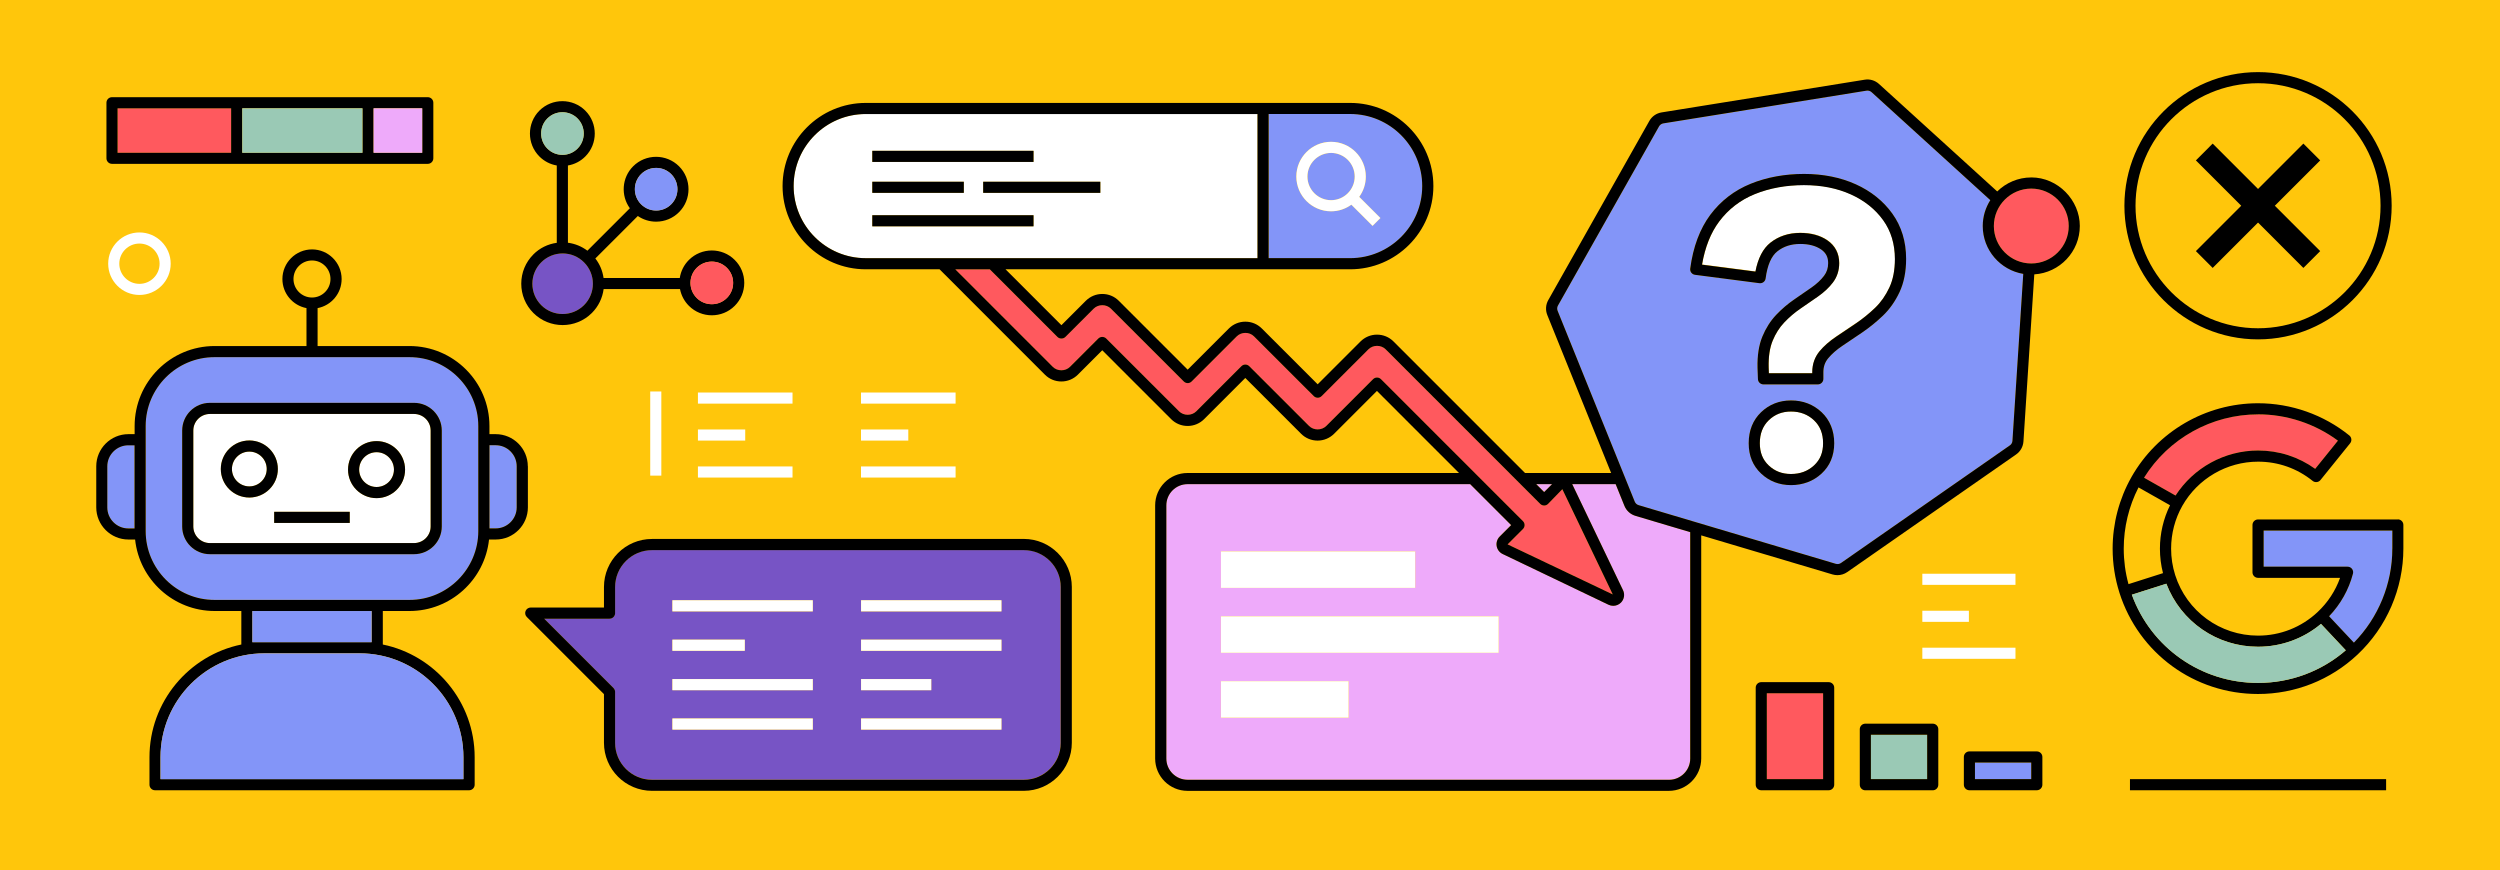 <?xml version="1.0" encoding="UTF-8"?>
<svg id="Layer_2" xmlns="http://www.w3.org/2000/svg" viewBox="0 0 675 235">
  <defs>
    <style>
      .cls-1 {
        fill: none;
      }

      .cls-2 {
        fill: #9ac9b5;
      }

      .cls-3 {
        fill: #7754c5;
      }

      .cls-4 {
        fill: #eeaafa;
      }

      .cls-5 {
        fill: #ff595e;
      }

      .cls-6 {
        fill: #fff;
      }

      .cls-7 {
        fill: #8395f8;
      }

      .cls-8 {
        fill: #ffc60b;
      }
    </style>
  </defs>
  <g id="Layer_3">
    <g>
      <rect class="cls-8" width="675" height="235"/>
      <g>
        <path class="cls-1" d="M609.67,88.63c18.24,0,33.08-14.84,33.08-33.08s-14.84-33.08-33.08-33.08-33.08,14.84-33.08,33.08,14.84,33.08,33.08,33.08ZM592.89,43.31l4.54-4.54,12.25,12.25,12.25-12.25,4.54,4.54-12.25,12.25,12.25,12.25-4.54,4.54-12.25-12.25-12.25,12.25-4.54-4.54,12.25-12.25-12.25-12.25Z"/>
        <path class="cls-1" d="M32.21,71.2c0,3,2.44,5.44,5.44,5.44s5.44-2.44,5.44-5.44-2.44-5.44-5.44-5.44-5.44,2.44-5.44,5.44Z"/>
        <path class="cls-1" d="M89.23,75.33c0-2.75-2.24-5-4.99-5s-5,2.24-5,5,2.24,5,5,5,4.99-2.24,4.99-5Z"/>
        <path class="cls-3" d="M157.69,70.83c-1.54-1.54-3.6-2.4-5.78-2.4s-4.24.85-5.78,2.4c-1.54,1.54-2.39,3.6-2.39,5.78s.85,4.24,2.39,5.78c3.19,3.19,8.38,3.19,11.56,0,1.54-1.54,2.39-3.6,2.39-5.78s-.85-4.24-2.39-5.78Z"/>
        <path d="M144.01,68.7c-2.11,2.11-3.27,4.92-3.27,7.9s1.16,5.79,3.27,7.9c2.18,2.18,5.04,3.27,7.9,3.27s5.72-1.09,7.9-3.27c1.76-1.76,2.85-4.02,3.17-6.45h20.62c.33,1.7,1.15,3.27,2.4,4.52,1.71,1.71,3.95,2.56,6.19,2.56,2.24,0,4.49-.85,6.19-2.56,1.65-1.65,2.57-3.85,2.57-6.19s-.91-4.54-2.57-6.19c-3.41-3.42-8.97-3.41-12.38,0-1.34,1.34-2.18,3.03-2.46,4.87h-20.58c-.27-1.93-1.02-3.73-2.22-5.27l11.47-11.47c1.44.99,3.15,1.53,4.94,1.53,2.34,0,4.54-.91,6.19-2.57,3.41-3.41,3.41-8.97,0-12.38-3.42-3.41-8.97-3.41-12.39,0-3.08,3.08-3.37,7.91-.89,11.33l-11.46,11.46c-1.54-1.16-3.34-1.9-5.26-2.15v-20.86c1.77-.3,3.4-1.13,4.69-2.43,3.41-3.41,3.41-8.97,0-12.38h0c-3.42-3.41-8.97-3.41-12.39,0-3.41,3.42-3.41,8.97,0,12.38,1.29,1.29,2.92,2.13,4.69,2.43v20.88c-2.4.33-4.61,1.41-6.35,3.16ZM146.13,82.39c-1.54-1.54-2.39-3.6-2.39-5.78s.85-4.24,2.39-5.78c1.54-1.54,3.6-2.4,5.78-2.4s4.24.85,5.78,2.4c1.54,1.54,2.39,3.6,2.39,5.78s-.85,4.24-2.39,5.78c-3.19,3.19-8.38,3.19-11.56,0ZM192.19,70.63c1.47,0,2.95.56,4.07,1.68,1.09,1.09,1.69,2.53,1.69,4.07s-.6,2.98-1.69,4.07c-2.24,2.24-5.9,2.24-8.14,0-1.09-1.09-1.69-2.53-1.69-4.07s.6-2.98,1.69-4.07c1.12-1.12,2.6-1.68,4.07-1.68ZM177.16,45.33c1.47,0,2.95.56,4.07,1.68,2.24,2.25,2.24,5.9,0,8.14-1.09,1.09-2.53,1.69-4.07,1.69s-2.98-.6-4.07-1.69c-2.24-2.25-2.24-5.9,0-8.14,1.12-1.12,2.6-1.68,4.07-1.68ZM151.86,30.3c1.47,0,2.95.56,4.07,1.68,2.24,2.25,2.24,5.9,0,8.14-1.09,1.09-2.53,1.69-4.07,1.69s-2.98-.6-4.07-1.69c-2.24-2.24-2.24-5.9,0-8.14,1.12-1.12,2.6-1.68,4.07-1.68Z"/>
        <path class="cls-2" d="M147.79,40.12c1.09,1.09,2.53,1.69,4.07,1.69s2.98-.6,4.07-1.69c2.24-2.24,2.24-5.9,0-8.14-1.12-1.12-2.6-1.68-4.07-1.68s-2.95.56-4.07,1.68c-2.24,2.25-2.24,5.9,0,8.14Z"/>
        <path class="cls-7" d="M173.09,55.16c1.09,1.09,2.53,1.69,4.07,1.69s2.98-.6,4.07-1.69c2.24-2.25,2.24-5.9,0-8.14-1.12-1.12-2.6-1.68-4.07-1.68s-2.95.56-4.07,1.68c-2.24,2.25-2.24,5.9,0,8.14Z"/>
        <path class="cls-5" d="M188.12,80.46c2.25,2.24,5.9,2.24,8.14,0,1.09-1.09,1.69-2.53,1.69-4.07s-.6-2.98-1.69-4.07c-1.12-1.12-2.6-1.68-4.07-1.68s-2.95.56-4.07,1.68c-1.09,1.09-1.69,2.53-1.69,4.07s.6,2.98,1.69,4.07Z"/>
        <path d="M609.67,91.63c19.89,0,36.08-16.18,36.08-36.08s-16.19-36.08-36.08-36.08-36.08,16.18-36.08,36.08,16.18,36.08,36.08,36.08ZM609.67,22.47c18.24,0,33.08,14.84,33.08,33.08s-14.84,33.08-33.08,33.08-33.08-14.84-33.08-33.08,14.84-33.08,33.08-33.08Z"/>
        <polygon points="597.42 72.34 609.67 60.09 621.91 72.34 626.45 67.8 614.2 55.55 626.45 43.31 621.91 38.77 609.67 51.02 597.42 38.77 592.89 43.31 605.13 55.55 592.89 67.8 597.42 72.34"/>
        <path class="cls-7" d="M129.14,118.71v-3.69c0-10.26-8.34-18.6-18.6-18.6h-52.61c-10.26,0-18.6,8.34-18.6,18.6v28.35c0,10.26,8.34,18.6,18.6,18.6h52.61c10.26,0,18.6-8.34,18.6-18.6v-24.66ZM119.28,142.15c0,4.12-3.36,7.48-7.48,7.48h-55.13c-4.13,0-7.48-3.36-7.48-7.48v-25.9c0-4.12,3.36-7.48,7.48-7.48h55.13c4.13,0,7.48,3.36,7.48,7.48v25.9Z"/>
        <path class="cls-7" d="M28.96,125.9v11.09c0,3.13,2.55,5.68,5.68,5.68h1.68v-22.46h-1.68c-3.13,0-5.68,2.55-5.68,5.68Z"/>
        <path class="cls-7" d="M133.82,120.21h-1.68v22.46h1.68c3.13,0,5.68-2.55,5.68-5.68v-11.09c0-3.13-2.55-5.68-5.68-5.68Z"/>
        <path d="M142.51,125.9c0-4.79-3.9-8.68-8.68-8.68h-1.68v-2.19c0-11.91-9.69-21.6-21.6-21.6h-24.8v-10.24c3.69-.7,6.49-3.95,6.49-7.85,0-4.41-3.59-8-7.99-8s-8,3.59-8,8c0,3.9,2.8,7.14,6.5,7.85v10.24h-24.8c-11.91,0-21.6,9.69-21.6,21.6v2.19h-1.68c-4.79,0-8.68,3.9-8.68,8.68v11.09c0,4.79,3.9,8.68,8.68,8.68h1.81c1.15,10.83,10.34,19.3,21.48,19.3h7.2v9.05c-14.14,2.91-24.8,15.44-24.8,30.43v7.42c0,.83.67,1.5,1.5,1.5h84.8c.83,0,1.5-.67,1.5-1.5v-7.42c0-14.98-10.66-27.52-24.8-30.43v-9.05h7.2c11.14,0,20.33-8.47,21.48-19.3h1.81c4.79,0,8.68-3.9,8.68-8.68v-11.09ZM79.24,75.33c0-2.75,2.24-5,5-5s4.99,2.24,4.99,5-2.24,5-4.99,5-5-2.24-5-5ZM139.51,136.99c0,3.13-2.55,5.68-5.68,5.68h-1.68v-22.46h1.68c3.13,0,5.68,2.55,5.68,5.68v11.09ZM110.54,161.98h-52.61c-10.26,0-18.6-8.34-18.6-18.6v-28.35c0-10.26,8.34-18.6,18.6-18.6h52.61c10.26,0,18.6,8.34,18.6,18.6v28.35c0,10.26-8.34,18.6-18.6,18.6ZM125.14,210.37H43.33v-5.92c0-15.47,12.59-28.06,28.06-28.06h25.68c15.47,0,28.06,12.59,28.06,28.06v5.92ZM100.34,173.4h-32.2v-8.42h32.2v8.42ZM36.33,142.68h-1.68c-3.13,0-5.68-2.55-5.68-5.68v-11.09c0-3.13,2.55-5.68,5.68-5.68h1.68v22.46Z"/>
        <circle class="cls-6" cx="101.67" cy="126.79" r="4.7"/>
        <path class="cls-6" d="M67.32,121.93c-2.59,0-4.7,2.11-4.7,4.7s2.11,4.7,4.7,4.7,4.7-2.11,4.7-4.7-2.11-4.7-4.7-4.7Z"/>
        <path class="cls-6" d="M111.8,111.77h-55.13c-2.47,0-4.48,2.01-4.48,4.48v25.9c0,2.47,2.01,4.48,4.48,4.48h55.13c2.47,0,4.48-2.01,4.48-4.48v-25.9c0-2.47-2.01-4.48-4.48-4.48ZM67.32,134.33c-4.25,0-7.7-3.45-7.7-7.7s3.45-7.7,7.7-7.7,7.7,3.45,7.7,7.7-3.45,7.7-7.7,7.7ZM94.44,141.19h-20.4v-3h20.4v3ZM101.67,134.49c-4.25,0-7.7-3.45-7.7-7.7s3.45-7.7,7.7-7.7,7.7,3.45,7.7,7.7-3.45,7.7-7.7,7.7Z"/>
        <path d="M111.8,108.77h-55.13c-4.13,0-7.48,3.36-7.48,7.48v25.9c0,4.12,3.36,7.48,7.48,7.48h55.13c4.13,0,7.48-3.36,7.48-7.48v-25.9c0-4.12-3.36-7.48-7.48-7.48ZM116.28,142.15c0,2.47-2.01,4.48-4.48,4.48h-55.13c-2.47,0-4.48-2.01-4.48-4.48v-25.9c0-2.47,2.01-4.48,4.48-4.48h55.13c2.47,0,4.48,2.01,4.48,4.48v25.9Z"/>
        <polygon class="cls-7" points="68.13 173.4 71.4 173.4 97.07 173.4 100.34 173.4 100.34 164.98 68.13 164.98 68.13 173.4"/>
        <path class="cls-7" d="M97.07,176.4h-25.68c-15.47,0-28.06,12.59-28.06,28.06v5.92h81.8v-5.92c0-15.47-12.59-28.06-28.06-28.06Z"/>
        <path d="M67.32,118.93c-4.25,0-7.7,3.45-7.7,7.7s3.45,7.7,7.7,7.7,7.7-3.45,7.7-7.7-3.45-7.7-7.7-7.7ZM67.32,131.33c-2.59,0-4.7-2.11-4.7-4.7s2.11-4.7,4.7-4.7,4.7,2.11,4.7,4.7-2.11,4.7-4.7,4.7Z"/>
        <path d="M101.67,119.1c-4.25,0-7.7,3.45-7.7,7.7s3.45,7.7,7.7,7.7,7.7-3.45,7.7-7.7-3.45-7.7-7.7-7.7ZM101.67,131.49c-2.59,0-4.7-2.11-4.7-4.7s2.11-4.7,4.7-4.7,4.7,2.11,4.7,4.7-2.11,4.7-4.7,4.7Z"/>
        <rect x="74.03" y="138.19" width="20.4" height="3"/>
        <path class="cls-5" d="M583.87,131.81l3.52,1.99c4.86-7.54,13.26-12.16,22.28-12.16,5.62,0,10.92,1.71,15.42,4.95l6.14-7.61c-6.21-4.6-13.81-7.11-21.57-7.11-12.53,0-24.19,6.52-30.79,17.1l4.99,2.83Z"/>
        <path class="cls-8" d="M583.18,148.13c0-4.08.94-8.1,2.73-11.72l-8.51-4.82c-2.61,5.09-3.99,10.78-3.99,16.54,0,3.25.43,6.46,1.28,9.57l4.39-1.4,4.93-1.57c-.55-2.15-.83-4.37-.83-6.61Z"/>
        <path class="cls-7" d="M611.17,153.02h22.67c.46,0,.9.22,1.19.58.28.37.38.85.26,1.3-1.12,4.3-3.34,8.25-6.44,11.5l2.95,3.15,3.74,3.98c6.61-6.75,10.38-15.92,10.38-25.39v-4.89h-34.76v9.77Z"/>
        <path d="M647.43,140.25h-37.76c-.83,0-1.5.67-1.5,1.5v12.77c0,.83.67,1.5,1.5,1.5h22.15c-1.24,3.49-3.31,6.65-6.07,9.24,0,0,0,0,0,0-4.37,4.1-10.07,6.36-16.07,6.36-10.27,0-19.27-6.57-22.38-16.35,0,0,0,0,0,0-.73-2.3-1.1-4.7-1.1-7.14,0-4.06,1.05-8.06,3.03-11.56,0,0,0,0,0,0,4.17-7.35,12.01-11.92,20.45-11.92,5.43,0,10.52,1.8,14.73,5.19.64.52,1.59.42,2.11-.22l8.02-9.94c.25-.31.37-.71.32-1.1-.04-.4-.24-.76-.55-1.01-6.95-5.61-15.7-8.69-24.64-8.69-14.11,0-27.2,7.63-34.17,19.91,0,0,0,0,0,.01-3.33,5.87-5.09,12.56-5.09,19.33,0,4.06.62,8.07,1.84,11.91,0,0,0,0,0,.01,5.21,16.35,20.24,27.33,37.41,27.33,10.02,0,19.56-3.77,26.86-10.63,0,0,0,0,.01-.01,7.87-7.39,12.38-17.82,12.38-28.62v-6.39c0-.83-.67-1.5-1.5-1.5ZM575.6,160.57l9.32-2.97c3.9,10.24,13.67,17.02,24.75,17.02,6.26,0,12.24-2.18,17-6.17l6.7,7.13c-6.59,5.69-14.94,8.81-23.7,8.81-15.36,0-28.86-9.51-34.07-23.82ZM574.69,157.71c-.85-3.11-1.28-6.32-1.28-9.57,0-5.76,1.38-11.45,3.99-16.54l8.51,4.82c-1.79,3.62-2.73,7.65-2.73,11.72,0,2.24.28,4.46.83,6.61l-4.93,1.57-4.39,1.4ZM609.67,111.87c7.76,0,15.36,2.51,21.57,7.11l-6.14,7.61c-4.51-3.24-9.81-4.95-15.42-4.95-9.02,0-17.42,4.62-22.28,12.16l-3.52-1.99-4.99-2.83c6.6-10.59,18.26-17.1,30.79-17.1ZM645.93,148.13c0,9.48-3.76,18.65-10.38,25.39l-3.74-3.98-2.95-3.15c3.1-3.25,5.32-7.2,6.44-11.5.12-.45.02-.93-.26-1.3-.28-.37-.72-.58-1.19-.58h-22.67v-9.77h34.76v4.89Z"/>
        <path class="cls-2" d="M633.36,175.58l-6.7-7.13c-4.76,3.99-10.74,6.17-17,6.17-11.08,0-20.85-6.78-24.75-17.02l-9.32,2.97c5.21,14.31,18.71,23.82,34.07,23.82,8.75,0,17.11-3.12,23.7-8.81Z"/>
        <path class="cls-3" d="M276.43,148.52h-100.4c-5.49,0-9.96,4.47-9.96,9.96v7.05c0,.83-.67,1.5-1.5,1.5h-17.65l18.71,18.71c.28.28.44.66.44,1.06v13.76c0,5.5,4.47,9.96,9.96,9.96h100.4c5.49,0,9.96-4.47,9.96-9.96v-42.09c0-5.49-4.47-9.96-9.96-9.96ZM232.49,183.35h18.95v3h-18.95v-3ZM181.55,172.71h19.54v3h-19.54v-3ZM219.45,196.99h-37.9v-3h37.9v3ZM219.45,186.35h-37.9v-3h37.9v3ZM219.45,165.07h-37.9v-3h37.9v3ZM270.38,196.99h-37.9v-3h37.9v3ZM270.38,175.71h-37.9v-3h37.9v3ZM270.38,165.07h-37.9v-3h37.9v3Z"/>
        <path d="M276.43,145.52h-100.4c-7.15,0-12.96,5.82-12.96,12.96v5.55h-19.77c-.61,0-1.15.37-1.39.93-.23.56-.1,1.21.33,1.63l20.83,20.83v13.14c0,7.15,5.82,12.96,12.96,12.96h100.4c7.15,0,12.96-5.82,12.96-12.96v-42.09c0-7.15-5.82-12.96-12.96-12.96ZM286.4,200.58c0,5.5-4.47,9.96-9.96,9.96h-100.4c-5.49,0-9.96-4.47-9.96-9.96v-13.76c0-.4-.16-.78-.44-1.06l-18.71-18.71h17.65c.83,0,1.5-.67,1.5-1.5v-7.05c0-5.49,4.47-9.96,9.96-9.96h100.4c5.49,0,9.96,4.47,9.96,9.96v42.09Z"/>
        <polygon class="cls-4" points="416.92 132.86 419.07 130.71 414.77 130.71 416.92 132.86"/>
        <path class="cls-4" d="M456.35,143.67l-14.78-4.4c-1.37-.41-2.46-1.4-2.99-2.72l-2.36-5.84h-11.74s.03.04.04.07l13.69,28.57s0,0,0,0c.54,1.12.31,2.47-.57,3.35-.56.56-1.29.86-2.08.86-.44,0-.87-.1-1.27-.29l-28.57-13.69c-.86-.41-1.47-1.22-1.63-2.15-.16-.94.14-1.9.82-2.57l3.09-3.09-11.06-11.06h-76.31c-3.16,0-5.73,2.57-5.73,5.73v68.36c0,3.16,2.57,5.73,5.73,5.73h129.98c3.16,0,5.73-2.57,5.73-5.73v-61.14ZM329.66,148.87h52.44v9.86h-52.44v-9.86ZM364.11,193.78h-34.46v-9.86h34.46v9.86ZM404.63,176.26h-74.98v-9.86h74.98v9.86Z"/>
        <rect class="cls-6" x="329.66" y="148.87" width="52.44" height="9.86"/>
        <rect class="cls-6" x="329.66" y="166.4" width="74.98" height="9.86"/>
        <rect class="cls-6" x="329.66" y="183.92" width="34.46" height="9.86"/>
        <rect class="cls-6" x="181.55" y="162.07" width="37.9" height="3"/>
        <rect class="cls-6" x="181.55" y="172.71" width="19.54" height="3"/>
        <rect class="cls-6" x="181.55" y="183.35" width="37.9" height="3"/>
        <rect class="cls-6" x="181.55" y="193.99" width="37.9" height="3"/>
        <rect class="cls-6" x="232.49" y="162.07" width="37.9" height="3"/>
        <rect class="cls-6" x="232.49" y="172.71" width="37.9" height="3"/>
        <rect class="cls-6" x="232.49" y="183.35" width="18.95" height="3"/>
        <rect class="cls-6" x="232.49" y="193.99" width="37.9" height="3"/>
        <rect class="cls-6" x="519.03" y="154.91" width="25.15" height="3"/>
        <rect class="cls-6" x="519.03" y="164.9" width="12.57" height="3"/>
        <rect class="cls-6" x="519.03" y="174.88" width="25.15" height="3"/>
        <rect class="cls-6" x="188.44" y="105.98" width="25.54" height="3"/>
        <rect class="cls-6" x="188.44" y="115.96" width="12.77" height="3"/>
        <rect class="cls-6" x="188.44" y="125.94" width="25.54" height="3"/>
        <rect class="cls-6" x="175.56" y="105.7" width="3" height="22.72"/>
        <path class="cls-6" d="M29.21,71.2c0,4.65,3.79,8.44,8.44,8.44s8.44-3.79,8.44-8.44-3.79-8.44-8.44-8.44-8.44,3.79-8.44,8.44ZM43.09,71.2c0,3-2.44,5.44-5.44,5.44s-5.44-2.44-5.44-5.44,2.44-5.44,5.44-5.44,5.44,2.44,5.44,5.44Z"/>
        <rect class="cls-5" x="31.74" y="29.25" width="30.67" height="12"/>
        <path d="M30.24,44.24h85.26c.83,0,1.5-.67,1.5-1.5v-15c0-.83-.67-1.5-1.5-1.5H30.24c-.83,0-1.5.67-1.5,1.5v15c0,.83.67,1.5,1.5,1.5ZM65.41,41.24v-12h32.45v12h-32.45ZM114,41.24h-13.13v-12h13.13v12ZM31.74,29.25h30.67v12h-30.67v-12Z"/>
        <rect class="cls-4" x="100.87" y="29.25" width="13.13" height="12"/>
        <rect class="cls-2" x="65.41" y="29.25" width="32.45" height="12"/>
        <path class="cls-5" d="M411.19,140.71c.28.28.44.66.44,1.06s-.16.78-.44,1.06l-4.15,4.15,28.4,13.52-13.62-28.42-3.85,3.97c-.59.59-1.54.59-2.12,0l-41.73-41.73c-1.25-1.25-3.42-1.25-4.66,0l-12.63,12.63c-.59.59-1.54.59-2.12,0l-16.14-16.13c-1.25-1.25-3.42-1.25-4.66,0l-12.18,12.18c-.59.59-1.54.59-2.12,0l-19.67-19.66c-1.25-1.25-3.42-1.25-4.66,0l-7.65,7.65c-.56.56-1.56.56-2.12,0l-18.27-18.27h-9.33l26.32,26.32c1.25,1.25,3.42,1.25,4.66,0l7.65-7.65c.56-.56,1.56-.56,2.12,0l19.67,19.66c1.25,1.25,3.42,1.25,4.66,0l12.18-12.18c.59-.59,1.54-.59,2.12,0l16.14,16.13c1.25,1.25,3.42,1.25,4.66,0l12.63-12.63c.29-.29.68-.44,1.06-.44s.77.15,1.06.44l38.34,38.34Z"/>
        <path class="cls-7" d="M535.34,61.03c0-2.57.75-4.96,2.04-6.99l-32.05-29.15c-.31-.28-.7-.43-1.11-.43-.09,0-.18,0-.27.02l-54.83,8.83c-.5.08-.93.38-1.18.82l-27.29,48.37c-.25.44-.28.96-.09,1.43l20.81,51.49c.19.47.58.82,1.06.97l53.23,15.84c.48.14,1.01.06,1.42-.23l45.57-31.74c.42-.29.67-.75.71-1.25l2.92-45.07c-6.2-1.04-10.94-6.43-10.94-12.92ZM491.82,127.87c-2.23,2.06-5.01,3.11-8.24,3.11s-5.88-1.05-8.08-3.12c-2.22-2.09-3.35-4.85-3.35-8.2s1.12-6.23,3.34-8.36c2.2-2.11,4.92-3.18,8.09-3.18s6.01,1.07,8.25,3.17c2.26,2.13,3.41,4.95,3.41,8.37s-1.15,6.12-3.42,8.21ZM512.87,78.88c-1.17,2.49-2.68,4.64-4.5,6.37-1.74,1.66-3.61,3.18-5.55,4.5-1.89,1.28-3.68,2.49-5.37,3.62-1.56,1.04-2.86,2.18-3.85,3.38-.87,1.05-1.29,2.27-1.29,3.73v1.81c0,.83-.67,1.5-1.5,1.5h-14.67c-.81,0-1.47-.64-1.5-1.44l-.11-3.05c-.08-3.3.36-6.12,1.3-8.41.93-2.26,2.19-4.24,3.74-5.88,1.5-1.58,3.13-2.97,4.87-4.16,1.65-1.12,3.22-2.21,4.72-3.26,1.37-.96,2.49-2.01,3.33-3.12.74-.98,1.11-2.11,1.11-3.44,0-1.62-.6-2.78-1.89-3.67-1.43-.99-3.33-1.49-5.64-1.49-2.46,0-4.48.65-6.18,1.99-1.63,1.29-2.7,3.75-3.17,7.31-.11.82-.85,1.4-1.68,1.29l-17.38-2.26c-.4-.05-.75-.26-1-.57s-.35-.72-.3-1.11c.78-5.87,2.6-10.76,5.42-14.52,2.82-3.78,6.49-6.6,10.91-8.39,4.33-1.76,9.17-2.65,14.39-2.65s9.84.94,13.93,2.78c4.14,1.87,7.47,4.54,9.91,7.94,2.47,3.45,3.72,7.55,3.72,12.21,0,3.44-.6,6.46-1.78,8.99Z"/>
        <rect class="cls-5" x="477.04" y="187.18" width="15.2" height="23.19"/>
        <path d="M493.74,184.18h-18.2c-.83,0-1.5.67-1.5,1.5v26.19c0,.83.67,1.5,1.5,1.5h18.2c.83,0,1.5-.67,1.5-1.5v-26.19c0-.83-.67-1.5-1.5-1.5ZM492.24,210.37h-15.2v-23.19h15.2v23.19Z"/>
        <rect class="cls-2" x="505.13" y="198.39" width="15.2" height="11.99"/>
        <path d="M521.84,195.39h-18.2c-.83,0-1.5.67-1.5,1.5v14.99c0,.83.67,1.5,1.5,1.5h18.2c.83,0,1.5-.67,1.5-1.5v-14.99c0-.83-.67-1.5-1.5-1.5ZM520.34,210.37h-15.2v-11.99h15.2v11.99Z"/>
        <rect class="cls-7" x="533.23" y="205.88" width="15.2" height="4.49"/>
        <path d="M549.94,202.88h-18.2c-.83,0-1.5.67-1.5,1.5v7.49c0,.83.67,1.5,1.5,1.5h18.2c.83,0,1.5-.67,1.5-1.5v-7.49c0-.83-.67-1.5-1.5-1.5ZM548.44,210.37h-15.2v-4.49h15.2v4.49Z"/>
        <rect x="575.09" y="210.37" width="69.16" height="3"/>
        <rect class="cls-6" x="232.47" y="105.98" width="25.54" height="3"/>
        <rect class="cls-6" x="232.47" y="115.96" width="12.77" height="3"/>
        <rect class="cls-6" x="232.47" y="125.94" width="25.54" height="3"/>
        <path class="cls-6" d="M214.28,50.24c0,10.73,8.73,19.46,19.46,19.46h105.79V30.78h-105.79c-10.73,0-19.46,8.73-19.46,19.46ZM297.09,52.07h-31.63v-3h31.63v3ZM235.52,40.72h43.53v3h-43.53v-3ZM235.52,49.07h24.71v3h-24.71v-3ZM235.52,58.11h43.53v3h-43.53v-3Z"/>
        <circle class="cls-7" cx="359.39" cy="47.67" r="6.38"/>
        <path class="cls-7" d="M384.01,50.24c0-10.73-8.73-19.46-19.46-19.46h-22.01v38.93h22.01c10.73,0,19.46-8.73,19.46-19.46ZM370.59,60.99l-5.72-5.72c-1.54,1.12-3.43,1.78-5.48,1.78-5.17,0-9.38-4.21-9.38-9.38s4.21-9.38,9.38-9.38,9.38,4.21,9.38,9.38c0,2.05-.67,3.93-1.78,5.48l5.72,5.72-2.12,2.12Z"/>
        <rect x="235.52" y="40.72" width="43.53" height="3"/>
        <rect x="235.52" y="49.07" width="24.71" height="3"/>
        <rect x="265.46" y="49.07" width="31.63" height="3"/>
        <rect x="235.52" y="58.11" width="43.53" height="3"/>
        <path class="cls-6" d="M368.77,47.67c0-5.17-4.21-9.38-9.38-9.38s-9.38,4.21-9.38,9.38,4.21,9.38,9.38,9.38c2.05,0,3.93-.67,5.48-1.78l5.72,5.72,2.12-2.12-5.72-5.72c1.12-1.54,1.78-3.43,1.78-5.48ZM353.01,47.67c0-3.52,2.86-6.38,6.38-6.38s6.38,2.86,6.38,6.38-2.86,6.38-6.38,6.38-6.38-2.86-6.38-6.38Z"/>
        <path class="cls-6" d="M489.78,113.47c-1.68-1.58-3.71-2.36-6.19-2.36s-4.37.77-6.01,2.35c-1.63,1.56-2.42,3.59-2.42,6.2s.79,4.49,2.41,6.02c1.65,1.55,3.62,2.3,6.02,2.3s4.52-.76,6.21-2.31c1.65-1.52,2.45-3.49,2.45-6.01s-.81-4.62-2.46-6.19Z"/>
        <path class="cls-6" d="M501.13,87.27c1.81-1.23,3.55-2.64,5.17-4.19,1.55-1.48,2.85-3.32,3.85-5.48.99-2.12,1.5-4.72,1.5-7.71,0-4.02-1.06-7.54-3.16-10.47-2.13-2.96-5.06-5.3-8.71-6.96-3.7-1.67-7.97-2.52-12.7-2.52s-9.29.82-13.26,2.43c-3.9,1.58-7.14,4.07-9.63,7.41-2.27,3.04-3.82,6.94-4.62,11.63l14.42,1.87c.69-3.6,2.04-6.22,4.05-7.8,2.22-1.75,4.92-2.64,8.04-2.64,2.93,0,5.4.68,7.34,2.01,2.09,1.44,3.19,3.56,3.19,6.14,0,1.98-.58,3.75-1.71,5.25-1.03,1.36-2.38,2.63-4,3.76-1.51,1.06-3.1,2.15-4.75,3.28-1.56,1.06-3.03,2.32-4.38,3.74-1.3,1.37-2.35,3.03-3.14,4.95-.78,1.9-1.14,4.32-1.07,7.18l.06,1.58h11.72v-.31c0-2.16.67-4.05,1.98-5.64,1.18-1.42,2.69-2.75,4.5-3.96,1.69-1.13,3.47-2.33,5.35-3.6Z"/>
        <path d="M483.58,108.12c-3.17,0-5.89,1.07-8.09,3.18-2.21,2.13-3.34,4.94-3.34,8.36s1.13,6.11,3.35,8.2c2.2,2.07,4.92,3.12,8.08,3.12s6.01-1.04,8.24-3.11c2.27-2.09,3.42-4.86,3.42-8.21s-1.15-6.24-3.41-8.37c-2.24-2.1-5.01-3.17-8.25-3.17ZM483.58,127.98c-2.41,0-4.38-.75-6.02-2.3-1.62-1.52-2.41-3.49-2.41-6.02s.79-4.63,2.42-6.2c1.65-1.58,3.61-2.35,6.01-2.35s4.51.77,6.19,2.36c1.66,1.56,2.46,3.59,2.46,6.19s-.8,4.48-2.45,6.01c-1.69,1.55-3.72,2.31-6.21,2.31Z"/>
        <path d="M501.01,49.74c-4.09-1.85-8.78-2.78-13.93-2.78s-10.05.89-14.39,2.65c-4.41,1.79-8.08,4.61-10.91,8.39-2.81,3.77-4.64,8.65-5.42,14.52-.05.4.05.79.3,1.11s.6.52,1,.57l17.38,2.26c.83.11,1.57-.47,1.68-1.29.47-3.57,1.54-6.03,3.17-7.31,1.7-1.34,3.72-1.99,6.18-1.99,2.31,0,4.21.5,5.64,1.49,1.29.89,1.89,2.06,1.89,3.67,0,1.33-.36,2.46-1.11,3.44-.84,1.11-1.97,2.16-3.33,3.12-1.5,1.05-3.08,2.14-4.72,3.26-1.73,1.18-3.37,2.58-4.87,4.16-1.55,1.64-2.81,3.62-3.74,5.88-.94,2.29-1.38,5.11-1.3,8.41l.11,3.05c.03.81.69,1.44,1.5,1.44h14.67c.83,0,1.5-.67,1.5-1.5v-1.81c0-1.46.42-2.68,1.29-3.73.99-1.2,2.29-2.33,3.85-3.38,1.7-1.13,3.49-2.33,5.37-3.62,1.94-1.32,3.81-2.84,5.55-4.5,1.82-1.74,3.33-3.88,4.5-6.37,1.18-2.52,1.78-5.54,1.78-8.99,0-4.66-1.25-8.77-3.72-12.21-2.44-3.4-5.77-6.07-9.91-7.94ZM491.29,94.83c-1.31,1.59-1.98,3.48-1.98,5.64v.31h-11.72l-.06-1.58c-.07-2.86.29-5.28,1.07-7.18.79-1.92,1.84-3.59,3.14-4.95,1.35-1.42,2.82-2.68,4.38-3.74,1.66-1.13,3.24-2.22,4.75-3.28,1.62-1.14,2.97-2.4,4-3.76,1.14-1.5,1.71-3.27,1.71-5.25,0-2.58-1.1-4.71-3.19-6.14-1.94-1.34-4.41-2.01-7.34-2.01-3.11,0-5.82.89-8.04,2.64-2,1.58-3.36,4.2-4.05,7.8l-14.42-1.87c.8-4.69,2.35-8.6,4.62-11.63,2.49-3.33,5.73-5.83,9.63-7.41,3.97-1.61,8.44-2.43,13.26-2.43s9,.85,12.7,2.52c3.65,1.65,6.58,3.99,8.71,6.96,2.1,2.92,3.16,6.45,3.16,10.47,0,3-.5,5.59-1.5,7.71-1.01,2.15-2.3,4-3.85,5.48-1.62,1.55-3.36,2.96-5.17,4.19-1.88,1.28-3.66,2.48-5.35,3.6-1.81,1.21-3.32,2.54-4.5,3.96Z"/>
        <path class="cls-5" d="M558.57,61.03c0-5.58-4.54-10.11-10.11-10.11s-10.11,4.54-10.11,10.11,4.54,10.11,10.11,10.11,10.11-4.54,10.11-10.11Z"/>
        <path d="M548.45,47.91c-3.58,0-6.83,1.45-9.2,3.78l-31.92-29.02c-1.06-.96-2.47-1.39-3.87-1.15l-54.83,8.83c-1.41.23-2.61,1.07-3.31,2.31l-27.29,48.37c-.7,1.24-.79,2.71-.26,4.03l17.24,42.65h-23.25l-35.52-35.52c-1.19-1.19-2.77-1.84-4.45-1.84s-3.26.66-4.45,1.84l-11.57,11.57-15.08-15.07c-1.19-1.19-2.77-1.84-4.45-1.84s-3.26.66-4.45,1.84l-11.12,11.12-18.6-18.6c-1.19-1.19-2.77-1.84-4.45-1.84s-3.26.66-4.45,1.84l-6.59,6.59-15.09-15.09h93.06c12.39,0,22.46-10.08,22.46-22.46s-10.08-22.46-22.46-22.46h-130.8c-12.39,0-22.46,10.08-22.46,22.46s10.08,22.46,22.46,22.46h19.93l28.44,28.45c1.19,1.19,2.77,1.84,4.45,1.84s3.26-.66,4.45-1.84l6.59-6.59,18.6,18.6c1.19,1.19,2.77,1.84,4.45,1.84s3.26-.66,4.45-1.84l11.12-11.12,15.07,15.07c1.19,1.19,2.77,1.84,4.45,1.84s3.26-.66,4.45-1.84l11.57-11.57,22.16,22.16h-73.31c-4.81,0-8.73,3.92-8.73,8.73v68.36c0,4.82,3.92,8.73,8.73,8.73h129.98c4.81,0,8.73-3.92,8.73-8.73v-60.25l35.45,10.55c.43.13.88.19,1.33.19.96,0,1.88-.29,2.66-.84l45.57-31.74c1.17-.81,1.89-2.1,1.99-3.52l2.93-45.11c6.85-.43,12.29-6.12,12.29-13.07s-5.88-13.11-13.11-13.11ZM542.65,120.26l-45.57,31.74c-.41.29-.94.37-1.42.23l-53.23-15.84c-.49-.14-.87-.5-1.06-.97l-20.81-51.49c-.19-.47-.16-.99.09-1.43l27.29-48.37c.25-.44.68-.74,1.18-.82l54.83-8.83c.09-.01.18-.02.27-.02.41,0,.8.15,1.11.43l32.05,29.15c-1.28,2.03-2.04,4.42-2.04,6.99,0,6.49,4.74,11.88,10.94,12.92l-2.92,45.07c-.03.5-.29.96-.71,1.25ZM450.62,210.54h-129.98c-3.16,0-5.73-2.57-5.73-5.73v-68.36c0-3.16,2.57-5.73,5.73-5.73h76.31l11.06,11.06-3.09,3.09c-.67.67-.98,1.64-.82,2.57.16.94.77,1.74,1.63,2.15l28.57,13.69c.4.19.83.29,1.27.29.79,0,1.52-.31,2.08-.86.88-.88,1.11-2.23.57-3.35,0,0,0,0,0,0l-13.69-28.57s-.03-.04-.04-.07h11.74l2.36,5.84c.53,1.32,1.62,2.31,2.99,2.72l14.78,4.4v61.14c0,3.16-2.57,5.73-5.73,5.73ZM371.79,101.93c-.38,0-.77.15-1.06.44l-12.63,12.63c-1.25,1.25-3.42,1.25-4.66,0l-16.14-16.13c-.59-.59-1.54-.59-2.12,0l-12.18,12.18c-1.25,1.25-3.42,1.25-4.66,0l-19.67-19.66c-.56-.56-1.56-.56-2.12,0l-7.65,7.65c-1.24,1.25-3.42,1.25-4.66,0l-26.32-26.32h9.33l18.27,18.27c.56.56,1.56.56,2.12,0l7.65-7.65c1.25-1.25,3.42-1.25,4.66,0l19.67,19.66c.59.59,1.54.59,2.12,0l12.18-12.18c1.25-1.25,3.42-1.25,4.66,0l16.14,16.13c.59.59,1.54.59,2.12,0l12.63-12.63c1.25-1.25,3.42-1.25,4.66,0l41.73,41.73c.59.59,1.54.59,2.12,0l3.85-3.97,13.62,28.42-28.4-13.52,4.15-4.15c.28-.28.44-.66.44-1.06s-.16-.78-.44-1.06l-38.34-38.34c-.29-.29-.68-.44-1.06-.44ZM342.53,69.7V30.78h22.01c10.73,0,19.46,8.73,19.46,19.46s-8.73,19.46-19.46,19.46h-22.01ZM339.53,30.78v38.93h-105.79c-10.73,0-19.46-8.73-19.46-19.46s8.73-19.46,19.46-19.46h105.79ZM416.92,132.86l-2.15-2.15h4.3l-2.15,2.15ZM548.45,71.14c-5.58,0-10.11-4.54-10.11-10.11s4.54-10.11,10.11-10.11,10.11,4.54,10.11,10.11-4.54,10.11-10.11,10.11Z"/>
      </g>
    </g>
  </g>
</svg>